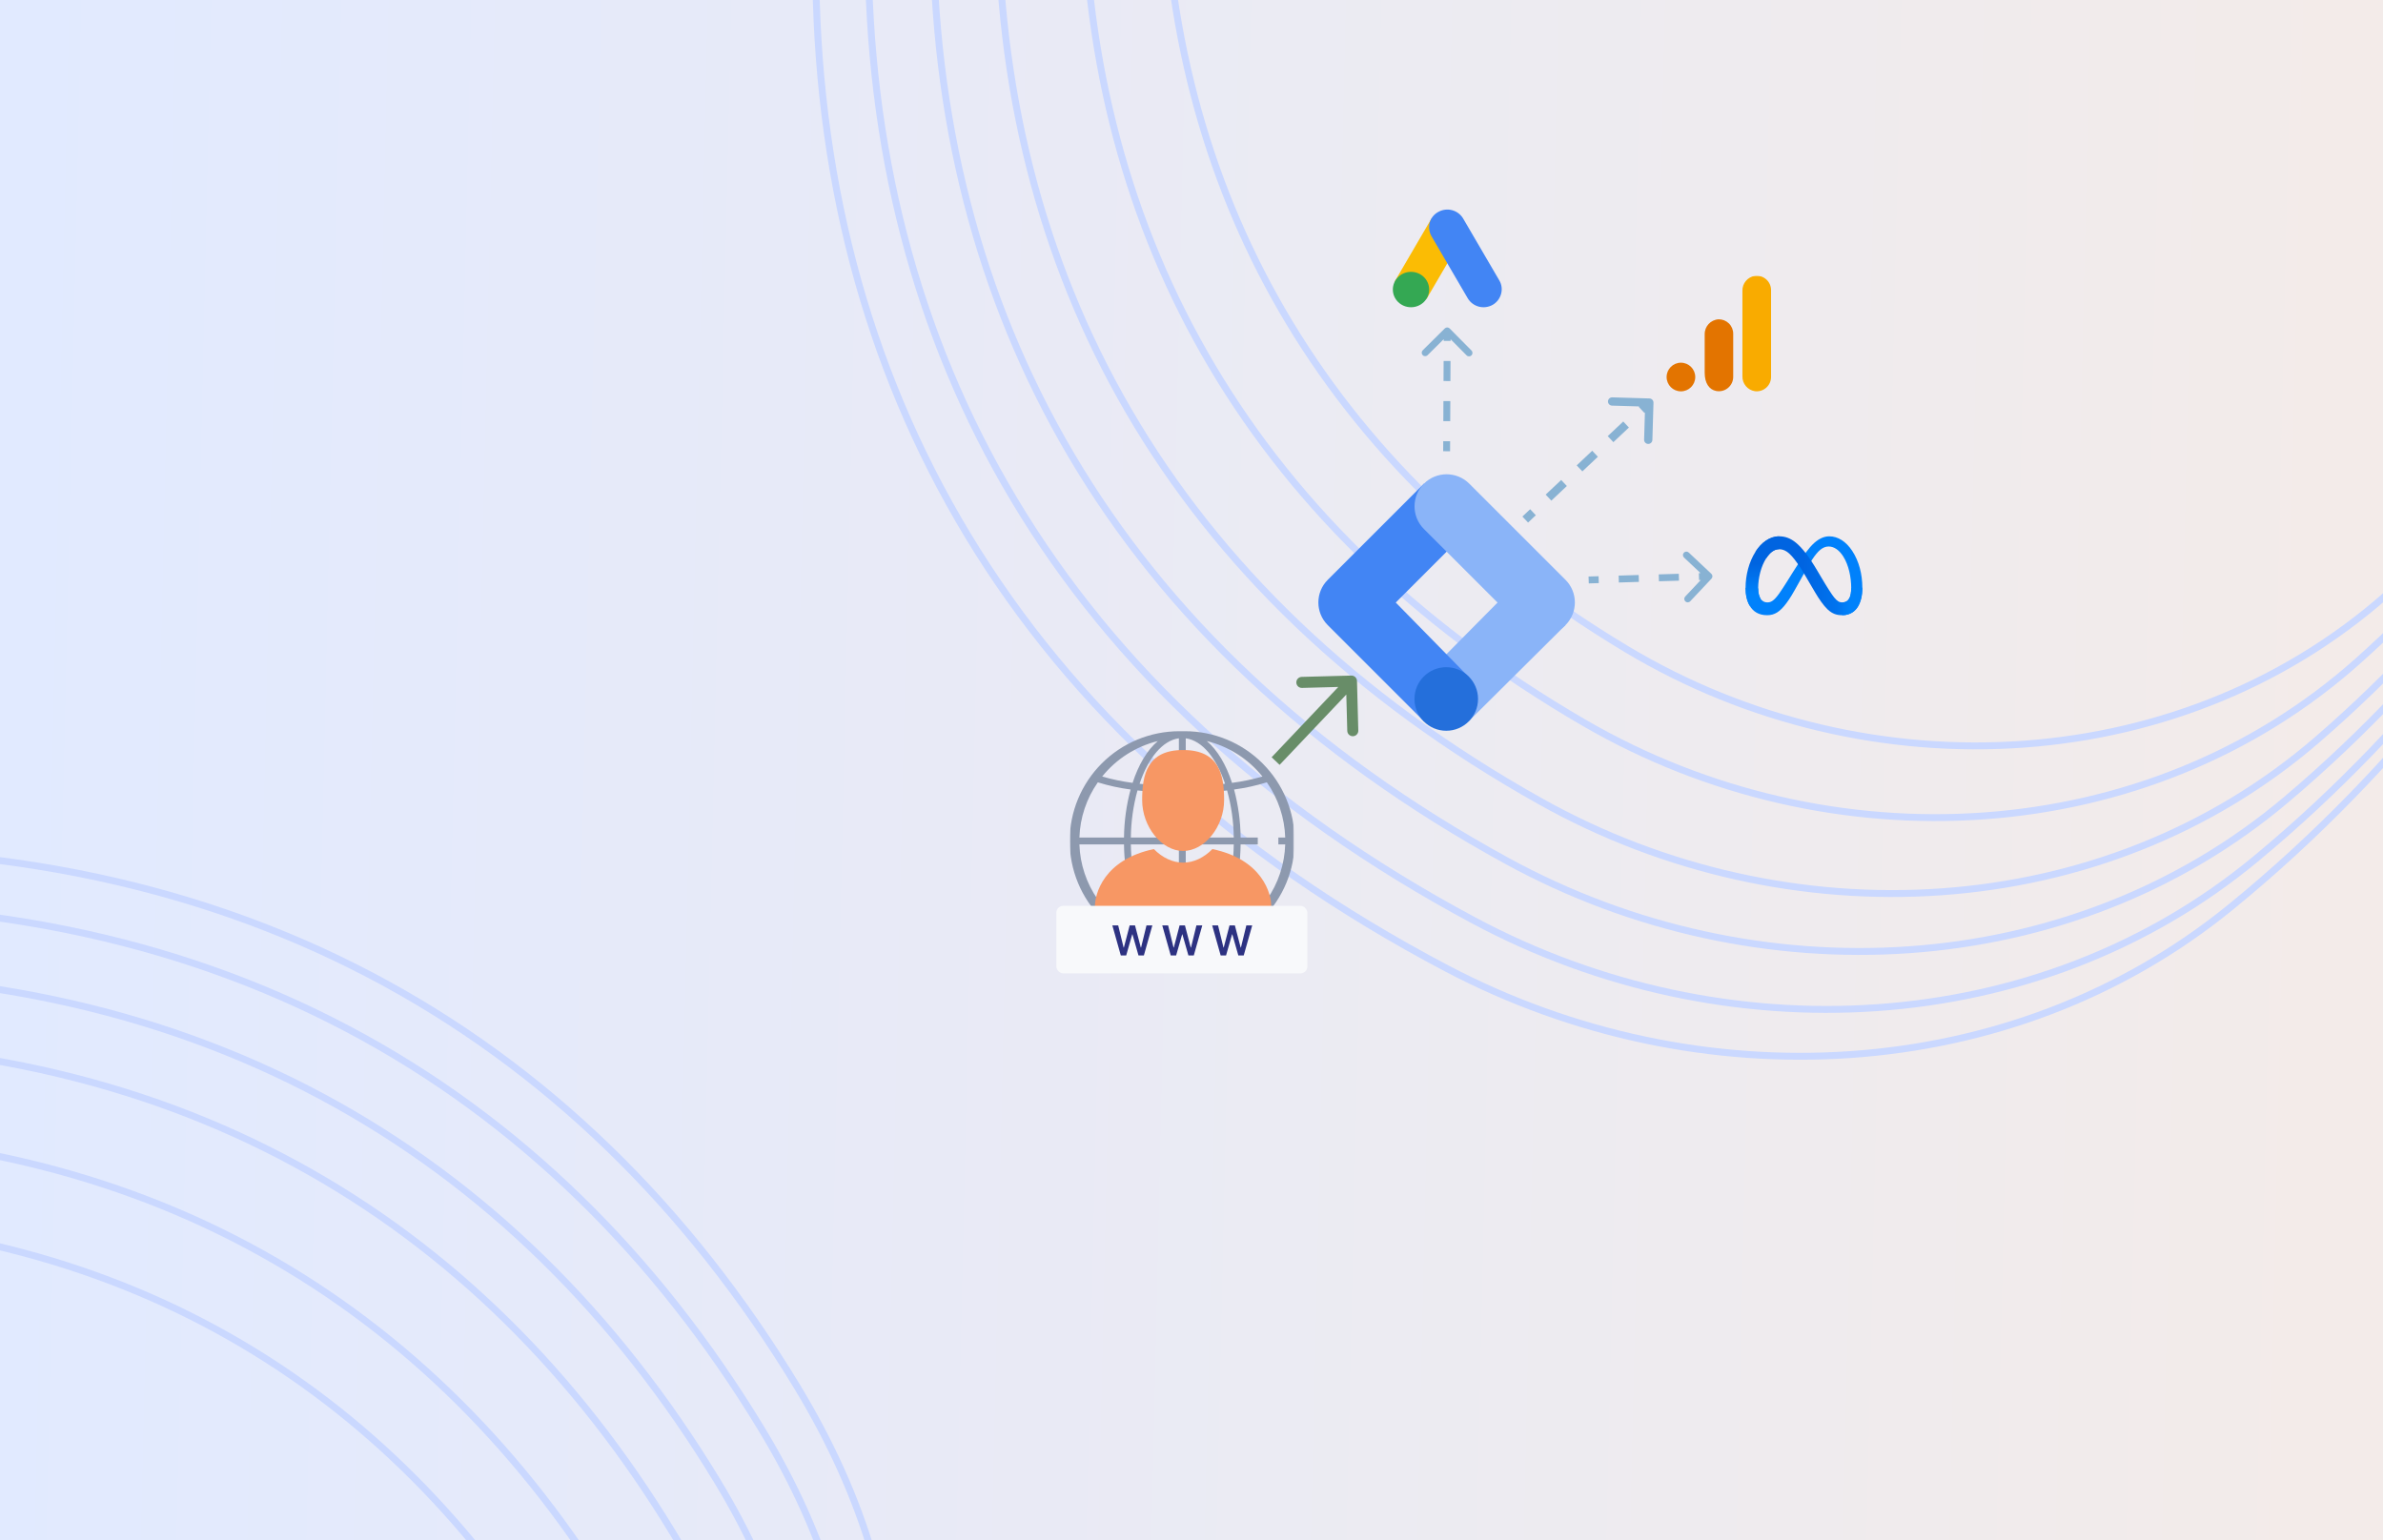 <svg width="1728" height="1117" viewBox="0 0 1728 1117" fill="none" xmlns="http://www.w3.org/2000/svg">
<rect x="0" y="0" width="1728" height="1117" fill="#333333" stroke="none"/>
<g clip-path="url(#clip0_2535_4217)">
<rect width="1728" height="1117" fill="url(#paint0_linear_2535_4217)"/>
<path d="M2101.5 26.981C2047.23 82.558 2000.02 159.626 1947.77 244.926C1933.09 268.889 1918.01 293.502 1902.27 318.47C1830.14 432.874 1743.8 555.162 1617.2 658.19C1457.92 787.815 1231.38 798.284 1049.41 702.587C733.174 536.29 591.5 274.719 591.5 -28C591.5 -219.908 681.376 -345.359 820.302 -422.982C959.413 -500.707 1147.79 -530.5 1344.5 -530.5C1541.07 -530.5 1730.42 -486.756 1870.55 -395.072C2010.32 -303.617 2101.18 -164.447 2101.5 26.981Z" stroke="#CAD8FF" stroke-width="5"/>
<path d="M2101.5 12.863C2048.59 67.046 2002.57 142.171 1951.64 225.309C1937.87 247.78 1923.75 270.836 1909.03 294.222C1839.52 404.687 1756.61 522.922 1635.51 623.127C1477.32 754.029 1250.23 764.706 1068.95 667.758C765.538 505.494 629.5 252.15 629.5 -40.709C629.5 -227.763 717.108 -350.036 852.531 -425.695C988.139 -501.457 1171.78 -530.5 1363.55 -530.5C1555.18 -530.5 1739.77 -487.859 1876.37 -398.491C2012.62 -309.351 2101.18 -173.711 2101.5 12.863Z" stroke="#CAD8FF" stroke-width="5"/>
<path d="M2101.5 -4.578C2050.28 47.883 2005.72 120.607 1956.42 201.075C1943.79 221.701 1930.84 242.835 1917.39 264.268C1851.11 369.862 1772.41 483.076 1658.06 579.758C1501.3 712.312 1273.32 723.204 1092.99 624.563C805.526 467.317 676.5 224.197 676.5 -56.409C676.5 -237.466 761.302 -355.814 892.393 -429.048C1023.67 -502.384 1201.45 -530.5 1387.11 -530.5C1572.63 -530.5 1751.33 -489.221 1883.57 -402.713C2015.45 -316.435 2101.18 -185.155 2101.5 -4.578Z" stroke="#CAD8FF" stroke-width="5"/>
<path d="M2101.5 -22.018C2051.96 28.72 2008.88 99.043 1961.21 176.839C1949.71 195.614 1937.94 214.824 1925.75 234.299C1862.7 335.014 1788.18 443.187 1680.55 536.302C1525.31 670.593 1296.43 681.767 1117.14 581.312C845.544 429.135 723.5 196.245 723.5 -72.108C723.5 -247.169 805.496 -361.592 932.255 -432.4C1059.2 -503.311 1231.12 -530.5 1410.67 -530.5C1590.09 -530.5 1762.9 -490.583 1890.77 -406.936C2018.29 -323.519 2101.18 -196.599 2101.5 -22.018Z" stroke="#CAD8FF" stroke-width="5"/>
<path d="M2101.5 -44.856C2054.19 3.625 2013.04 70.803 1967.53 145.099C1957.54 161.41 1947.34 178.065 1936.81 194.94C1878.03 289.212 1809.02 390.718 1710.2 479.072C1557.16 615.891 1326.89 627.608 1149.11 524.481C898.362 379.024 785.5 159.587 785.5 -92.667C785.5 -259.875 863.796 -369.159 984.84 -436.79C1106.07 -504.524 1270.26 -530.5 1441.76 -530.5C1613.11 -530.5 1778.15 -492.366 1900.27 -412.466C2022.03 -332.795 2101.18 -211.585 2101.5 -44.856Z" stroke="#CAD8FF" stroke-width="5"/>
<path d="M2101.5 -66.449C2056.27 -20.101 2016.93 44.102 1973.44 115.088C1964.86 129.1 1956.11 143.376 1947.12 157.831C1892.28 246.045 1828.37 341.255 1737.63 425.037C1586.86 564.239 1355.22 576.457 1179.12 470.639C947.798 331.638 843.5 124.933 843.5 -112.104C843.5 -271.888 918.334 -376.313 1034.03 -440.941C1149.91 -505.671 1306.87 -530.5 1470.83 -530.5C1634.65 -530.5 1792.42 -494.052 1909.15 -417.695C2025.53 -341.566 2101.18 -225.753 2101.5 -66.449Z" stroke="#CAD8FF" stroke-width="5"/>
<path d="M-741.638 1741.72C-724.057 1666.05 -723.661 1575.68 -723.222 1475.65C-723.099 1447.54 -722.972 1418.68 -722.461 1389.17C-720.115 1253.94 -709.714 1104.61 -654.901 950.866C-585.937 757.431 -397.672 630.998 -192.45 618.446C164.175 596.635 420.96 746.811 577.95 1005.64C677.473 1169.73 665.687 1323.6 587.158 1462.01C508.524 1600.61 362.91 1723.78 194.719 1825.79C26.649 1927.73 -157.936 1988.53 -325.294 1982.81C-492.235 1977.1 -642.089 1905.22 -741.638 1741.72Z" stroke="#CAD8FF" stroke-width="5"/>
<path d="M-734.318 1753.79C-717.179 1680.02 -716.79 1591.92 -716.359 1494.42C-716.242 1468.07 -716.122 1441.03 -715.668 1413.41C-713.523 1282.91 -703.946 1138.82 -652.372 990.339C-585 796.377 -396.375 669.481 -191.101 658.361C152.473 639.75 400.172 785.814 552.049 1036.21C649.055 1196.15 637.56 1346.13 561.007 1481.05C484.351 1616.15 342.398 1736.22 178.429 1835.67C14.582 1935.05 -165.36 1994.32 -328.501 1988.75C-491.223 1983.19 -637.286 1913.14 -734.318 1753.79Z" stroke="#CAD8FF" stroke-width="5"/>
<path d="M-725.275 1768.7C-708.685 1697.28 -708.305 1611.99 -707.885 1517.63C-707.777 1493.44 -707.667 1468.65 -707.28 1443.35C-705.375 1318.7 -696.793 1181.08 -649.167 1039.12C-583.87 844.482 -394.596 716.941 -189.257 707.762C138.079 693.13 374.481 834.089 520.003 1074.01C613.899 1228.82 602.768 1373.99 528.661 1504.59C454.451 1635.37 317.028 1751.61 158.281 1847.89C-0.343 1944.1 -174.542 2001.48 -332.468 1996.09C-489.977 1990.72 -631.353 1922.93 -725.275 1768.7Z" stroke="#CAD8FF" stroke-width="5"/>
<path d="M-716.228 1783.61C-700.186 1714.54 -699.817 1632.07 -699.408 1540.83C-699.309 1518.81 -699.208 1496.29 -698.884 1473.31C-697.208 1354.5 -689.593 1223.37 -645.851 1087.93C-582.765 892.606 -392.862 764.354 -187.475 757.267C123.667 746.53 348.793 882.363 487.961 1111.81C578.748 1261.49 567.979 1401.85 496.319 1528.13C424.555 1654.59 291.662 1766.99 138.138 1860.11C-15.265 1953.15 -183.721 2008.64 -336.432 2003.44C-488.726 1998.25 -625.416 1932.71 -716.228 1783.61Z" stroke="#CAD8FF" stroke-width="5"/>
<path d="M-704.385 1803.14C-689.075 1737.15 -688.73 1658.37 -688.349 1571.25C-688.265 1552.12 -688.18 1532.59 -687.934 1512.7C-686.56 1401.61 -680.202 1279.04 -641.524 1152.24C-581.629 955.894 -390.822 826.459 -185.336 822.438C104.493 816.767 314.792 945.859 445.611 1161.54C532.326 1304.51 522.056 1438.55 453.635 1559.15C385.11 1679.93 258.196 1787.29 111.561 1876.23C-34.951 1965.1 -195.839 2018.08 -341.686 2013.09C-487.115 2008.12 -617.645 1945.53 -704.385 1803.14Z" stroke="#CAD8FF" stroke-width="5"/>
<path d="M-693.186 1821.6C-678.549 1758.52 -678.212 1683.22 -677.838 1599.97C-677.764 1583.54 -677.689 1566.8 -677.503 1549.78C-676.363 1445.91 -671.09 1331.36 -636.953 1212.67C-580.233 1015.46 -388.518 884.886 -183.073 884.037C86.8 882.92 283.174 1005.57 406.102 1208.24C488.966 1344.86 479.136 1472.95 413.729 1588.21C348.218 1703.65 226.892 1806.28 86.701 1891.31C-53.366 1976.26 -207.164 2026.92 -346.57 2022.17C-485.558 2017.43 -610.296 1957.64 -693.186 1821.6Z" stroke="#CAD8FF" stroke-width="5"/>
<path d="M983.999 493.894C983.94 491.685 982.102 489.943 979.894 490.001L943.907 490.957C941.698 491.015 939.955 492.853 940.014 495.062C940.073 497.27 941.91 499.013 944.119 498.954L976.108 498.105L976.957 530.093C977.015 532.302 978.853 534.045 981.062 533.986C983.27 533.927 985.013 532.09 984.954 529.881L983.999 493.894ZM927.902 554.752L982.902 496.752L977.098 491.248L922.098 549.248L927.902 554.752Z" fill="#688D68"/>
<path d="M1051.2 238.241C1050.23 237.26 1048.64 237.252 1047.66 238.224L1031.68 254.057C1030.69 255.028 1030.69 256.611 1031.66 257.592C1032.63 258.573 1034.21 258.581 1035.19 257.609L1049.4 243.535L1063.48 257.746C1064.45 258.727 1066.03 258.734 1067.01 257.763C1067.99 256.791 1068 255.208 1067.03 254.227L1051.2 238.241ZM1051.5 327.299L1051.54 320.025L1046.54 320.001L1046.5 327.275L1051.5 327.299ZM1051.61 305.477L1051.68 290.929L1046.68 290.905L1046.61 305.453L1051.61 305.477ZM1051.75 276.381L1051.82 261.834L1046.82 261.81L1046.75 276.357L1051.75 276.381ZM1051.89 247.286L1051.92 240.012L1046.92 239.988L1046.89 247.262L1051.89 247.286ZM1051.2 238.241C1050.23 237.26 1048.64 237.252 1047.66 238.224L1031.68 254.057C1030.69 255.028 1030.69 256.611 1031.66 257.592C1032.63 258.573 1034.21 258.581 1035.19 257.609L1049.4 243.535L1063.48 257.746C1064.45 258.727 1066.03 258.734 1067.01 257.763C1067.99 256.791 1068 255.208 1067.03 254.227L1051.2 238.241ZM1051.5 327.299L1051.54 320.025L1046.54 320.001L1046.5 327.275L1051.5 327.299ZM1051.61 305.477L1051.68 290.929L1046.68 290.905L1046.61 305.453L1051.61 305.477ZM1051.75 276.381L1051.82 261.834L1046.82 261.81L1046.75 276.357L1051.75 276.381ZM1051.89 247.286L1051.92 240.012L1046.92 239.988L1046.89 247.262L1051.89 247.286Z" fill="#88B2D3"/>
<path d="M1241.07 419.713C1242.01 418.707 1241.97 417.125 1240.96 416.179L1224.57 400.761C1223.57 399.814 1221.99 399.863 1221.04 400.868C1220.09 401.874 1220.14 403.456 1221.15 404.402L1235.71 418.107L1222.01 432.673C1221.06 433.679 1221.11 435.261 1222.12 436.207C1223.12 437.153 1224.7 437.105 1225.65 436.1L1241.07 419.713ZM1152.08 423.154L1159.35 422.933L1159.19 417.935L1151.92 418.156L1152.08 423.154ZM1173.89 422.49L1188.43 422.048L1188.28 417.05L1173.74 417.493L1173.89 422.49ZM1202.97 421.605L1217.51 421.163L1217.36 416.165L1202.82 416.607L1202.97 421.605ZM1232.05 420.72L1239.32 420.499L1239.17 415.501L1231.9 415.722L1232.05 420.72ZM1241.07 419.713C1242.01 418.707 1241.97 417.125 1240.96 416.179L1224.57 400.761C1223.57 399.814 1221.99 399.863 1221.04 400.868C1220.09 401.874 1220.14 403.456 1221.15 404.402L1235.71 418.107L1222.01 432.673C1221.06 433.679 1221.11 435.261 1222.12 436.207C1223.12 437.153 1224.7 437.105 1225.65 436.1L1241.07 419.713ZM1152.08 423.154L1159.35 422.933L1159.19 417.935L1151.92 418.156L1152.08 423.154ZM1173.89 422.49L1188.43 422.048L1188.28 417.05L1173.74 417.493L1173.89 422.49ZM1202.97 421.605L1217.51 421.163L1217.36 416.165L1202.82 416.607L1202.97 421.605ZM1232.05 420.72L1239.32 420.499L1239.17 415.501L1231.9 415.722L1232.05 420.72Z" fill="#88B2D3"/>
<path d="M1199 292.089C1199.05 290.432 1197.74 289.05 1196.09 289.001L1169.1 288.204C1167.44 288.155 1166.06 289.458 1166.01 291.114C1165.96 292.77 1167.27 294.152 1168.92 294.201L1192.91 294.91L1192.2 318.9C1192.16 320.556 1193.46 321.938 1195.11 321.987C1196.77 322.036 1198.15 320.733 1198.2 319.077L1199 292.089ZM1108.06 379.018L1113.68 373.716L1109.57 369.35L1103.94 374.652L1108.06 379.018ZM1124.93 363.111L1136.18 352.507L1132.07 348.141L1120.82 358.745L1124.93 363.111ZM1147.43 341.903L1158.68 331.298L1154.57 326.932L1143.32 337.537L1147.43 341.903ZM1169.93 320.694L1181.18 310.09L1177.07 305.724L1165.82 316.328L1169.93 320.694ZM1192.43 299.485L1198.06 294.183L1193.94 289.817L1188.32 295.119L1192.43 299.485ZM1199 292.089C1199.05 290.432 1197.74 289.05 1196.09 289.001L1169.1 288.204C1167.44 288.155 1166.06 289.458 1166.01 291.114C1165.96 292.77 1167.27 294.152 1168.92 294.201L1192.91 294.91L1192.2 318.9C1192.16 320.556 1193.46 321.938 1195.11 321.987C1196.77 322.036 1198.15 320.733 1198.2 319.077L1199 292.089ZM1108.06 379.018L1113.68 373.716L1109.57 369.35L1103.94 374.652L1108.06 379.018ZM1124.93 363.111L1136.18 352.507L1132.07 348.141L1120.82 358.745L1124.93 363.111ZM1147.43 341.903L1158.68 331.298L1154.57 326.932L1143.32 337.537L1147.43 341.903ZM1169.93 320.694L1181.18 310.09L1177.07 305.724L1165.82 316.328L1169.93 320.694ZM1192.43 299.485L1198.06 294.183L1193.94 289.817L1188.32 295.119L1192.43 299.485Z" fill="#88B2D3"/>
<path d="M1065.19 522.946L1032.9 490.614L1102.27 420.536L1135.16 453.418L1065.19 522.946Z" fill="#8AB4F8"/>
<path d="M1065.43 383.701L1032.54 350.812L962.817 420.536C953.734 429.611 953.726 444.32 962.802 453.403C962.809 453.41 962.817 453.418 962.817 453.418L1032.54 523.142L1064.8 490.735L1012.11 437.022L1065.43 383.701Z" fill="#4285F4"/>
<path d="M1135.16 420.536L1065.43 350.812C1056.35 341.729 1041.62 341.729 1032.54 350.812C1023.46 359.895 1023.46 374.618 1032.54 383.693L1102.3 453.418C1111.39 462.5 1126.11 462.5 1135.19 453.418C1144.27 444.335 1144.27 429.612 1135.19 420.536H1135.16Z" fill="#8AB4F8"/>
<path d="M1048.73 530.018C1061.46 530.018 1071.78 519.7 1071.78 506.972C1071.78 494.245 1061.46 483.927 1048.73 483.927C1036 483.927 1025.68 494.245 1025.68 506.972C1025.68 519.7 1036 530.018 1048.73 530.018Z" fill="#246FDB"/>
<mask id="mask0_2535_4217" style="mask-type:luminance" maskUnits="userSpaceOnUse" x="1204" y="200" width="92" height="92">
<path d="M1295.65 200H1204V291.646H1295.65V200Z" fill="white"/>
</mask>
<g mask="url(#mask0_2535_4217)">
<path d="M1284.26 273.353C1284.28 276.34 1283.01 279.19 1280.78 281.181C1278.55 283.17 1275.58 284.108 1272.61 283.755C1267.27 282.965 1263.36 278.32 1263.49 272.925V210.901C1263.36 205.5 1267.28 200.852 1272.63 200.071C1275.59 199.724 1278.56 200.664 1280.79 202.653C1283.01 204.642 1284.28 207.489 1284.26 210.473V273.353Z" fill="#F9AB00"/>
<path d="M1218.9 263.074C1224.64 263.074 1229.29 267.724 1229.29 273.459C1229.29 279.195 1224.64 283.844 1218.9 283.844C1213.17 283.844 1208.52 279.195 1208.52 273.459C1208.52 267.724 1213.17 263.074 1218.9 263.074ZM1246.23 231.599C1240.47 231.915 1236 236.748 1236.13 242.518V270.413C1236.13 277.984 1239.46 282.579 1244.34 283.559C1247.41 284.18 1250.59 283.39 1253 281.408C1255.42 279.425 1256.82 276.461 1256.81 273.335V242.037C1256.82 239.243 1255.7 236.563 1253.71 234.6C1251.72 232.637 1249.02 231.556 1246.23 231.599Z" fill="#E37400"/>
</g>
<path d="M1011.82 203.363L1038.05 158.452C1041.38 160.413 1058.19 169.713 1060.9 171.481L1034.67 216.396C1031.8 220.186 1008.18 209.115 1011.82 203.361V203.363Z" fill="#FBBC04"/>
<path d="M1087.19 203.362L1060.96 158.453C1057.29 152.349 1049.39 150.131 1042.9 153.736C1036.41 157.341 1034.44 165.106 1038.11 171.482L1064.34 216.397C1068.01 222.497 1075.91 224.715 1082.39 221.11C1088.6 217.506 1090.86 209.465 1087.19 203.367V203.362Z" fill="#4285F4"/>
<path d="M1023.17 222.845C1030.44 222.845 1036.34 217.096 1036.34 210.004C1036.34 202.911 1030.44 197.162 1023.17 197.162C1015.9 197.162 1010 202.911 1010 210.004C1010 217.096 1015.9 222.845 1023.17 222.845Z" fill="#34A853"/>
<g clip-path="url(#clip1_2535_4217)">
<path d="M1274.91 426.735C1274.91 430.024 1275.62 432.549 1276.55 434.077C1277.77 436.079 1279.58 436.928 1281.43 436.928C1283.81 436.928 1286 436.326 1290.2 430.409C1293.57 425.667 1297.54 419.01 1300.21 414.837L1304.73 407.767C1307.88 402.857 1311.51 397.399 1315.68 393.699C1319.09 390.679 1322.76 389.001 1326.46 389.001C1332.66 389.001 1338.57 392.659 1343.09 399.52C1348.05 407.033 1350.45 416.497 1350.45 426.263C1350.45 432.069 1349.32 436.335 1347.41 439.705C1345.56 442.964 1341.96 446.221 1335.89 446.221V436.927C1341.08 436.927 1342.38 432.073 1342.38 426.519C1342.38 418.604 1340.56 409.821 1336.57 403.545C1333.73 399.093 1330.06 396.373 1326.01 396.373C1321.64 396.373 1318.12 399.729 1314.17 405.71C1312.06 408.889 1309.91 412.762 1307.48 417.133L1304.81 421.942C1299.45 431.611 1298.1 433.812 1295.42 437.445C1290.72 443.807 1286.71 446.219 1281.43 446.219C1275.17 446.219 1271.2 443.46 1268.75 439.302C1266.75 435.914 1265.77 431.468 1265.77 426.402L1274.91 426.735Z" fill="#0081FB"/>
<path d="M1272.98 400.174C1277.17 393.599 1283.23 389 1290.17 389C1294.19 389 1298.18 390.21 1302.36 393.677C1306.92 397.465 1311.78 403.708 1317.85 413.992L1320.03 417.682C1325.28 426.585 1328.27 431.166 1330.02 433.326C1332.27 436.1 1333.85 436.927 1335.89 436.927C1341.09 436.927 1342.38 432.073 1342.38 426.519L1350.45 426.262C1350.45 432.068 1349.33 436.334 1347.41 439.704C1345.56 442.963 1341.96 446.22 1335.89 446.22C1332.12 446.22 1328.79 445.387 1325.09 441.843C1322.25 439.123 1318.93 434.291 1316.38 429.947L1308.79 417.041C1304.98 410.564 1301.48 405.735 1299.46 403.548C1297.28 401.196 1294.48 398.356 1290.02 398.356C1286.41 398.356 1283.34 400.935 1280.77 404.881L1272.98 400.174Z" fill="url(#paint1_linear_2535_4217)"/>
<path d="M1290.02 398.356C1286.4 398.356 1283.33 400.935 1280.77 404.881C1277.14 410.456 1274.91 418.76 1274.91 426.735C1274.91 430.024 1275.62 432.549 1276.55 434.077L1268.75 439.302C1266.75 435.914 1265.77 431.468 1265.77 426.402C1265.77 417.19 1268.25 407.589 1272.98 400.174C1277.17 393.599 1283.22 389 1290.16 389L1290.02 398.356Z" fill="url(#paint2_linear_2535_4217)"/>
</g>
<mask id="mask1_2535_4217" style="mask-type:luminance" maskUnits="userSpaceOnUse" x="776" y="530" width="162" height="160">
<path d="M776 530H938V689.953H776V530Z" fill="white"/>
</mask>
<g mask="url(#mask1_2535_4217)">
<path d="M859.427 530.359H855.25C852.641 530.359 850.042 530.484 847.448 530.74C844.854 530.995 842.276 531.38 839.719 531.885C837.161 532.396 834.635 533.031 832.146 533.786C829.651 534.542 827.198 535.422 824.786 536.417C822.38 537.417 820.026 538.526 817.729 539.755C815.427 540.984 813.198 542.323 811.026 543.771C808.859 545.219 806.771 546.771 804.755 548.427C802.74 550.078 800.813 551.828 798.969 553.672C797.125 555.516 795.375 557.443 793.719 559.458C792.068 561.474 790.516 563.563 789.068 565.734C787.62 567.901 786.281 570.135 785.052 572.432C783.823 574.729 782.708 577.083 781.714 579.495C780.714 581.901 779.839 584.354 779.083 586.849C778.323 589.344 777.693 591.87 777.182 594.427C776.677 596.979 776.292 599.557 776.036 602.151C775.781 604.745 775.656 607.344 775.656 609.953C775.656 612.557 775.781 615.161 776.036 617.755C776.292 620.349 776.677 622.922 777.182 625.479C777.693 628.036 778.323 630.563 779.083 633.057C779.839 635.552 780.714 638.005 781.714 640.411C782.708 642.823 783.823 645.172 785.052 647.474C786.281 649.771 787.62 652.005 789.068 654.172C790.516 656.339 792.068 658.432 793.719 660.448C795.375 662.464 797.125 664.391 798.969 666.234C800.813 668.078 802.74 669.828 804.755 671.479C806.771 673.135 808.859 674.682 811.026 676.13C813.198 677.583 815.427 678.922 817.729 680.146C820.026 681.375 822.38 682.49 824.786 683.49C827.198 684.484 829.651 685.365 832.146 686.12C834.635 686.875 837.161 687.51 839.719 688.016C842.276 688.526 844.854 688.906 847.448 689.161C850.042 689.417 852.641 689.547 855.25 689.547H859.229C861.833 689.547 864.438 689.417 867.031 689.161C869.625 688.906 872.198 688.526 874.755 688.016C877.313 687.51 879.839 686.875 882.333 686.12C884.828 685.365 887.281 684.484 889.688 683.49C892.094 682.49 894.448 681.375 896.75 680.146C899.047 678.922 901.281 677.583 903.448 676.13C905.615 674.682 907.708 673.135 909.724 671.479C911.74 669.828 913.667 668.078 915.51 666.234C917.354 664.391 919.099 662.464 920.755 660.448C922.406 658.432 923.958 656.339 925.406 654.172C926.854 652.005 928.193 649.771 929.422 647.474C930.651 645.172 931.766 642.823 932.766 640.411C933.76 638.005 934.641 635.552 935.396 633.057C936.151 630.563 936.786 628.036 937.292 625.479C937.802 622.922 938.182 620.349 938.438 617.755C938.693 615.161 938.823 612.557 938.823 609.953C938.823 607.344 938.693 604.745 938.438 602.151C938.182 599.557 937.802 596.979 937.292 594.427C936.786 591.87 936.151 589.344 935.396 586.849C934.641 584.354 933.76 581.901 932.766 579.495C931.766 577.083 930.651 574.729 929.422 572.432C928.193 570.135 926.854 567.901 925.406 565.734C923.958 563.563 922.406 561.474 920.755 559.458C919.099 557.443 917.354 555.516 915.51 553.672C913.667 551.828 911.74 550.078 909.724 548.427C907.708 546.771 905.615 545.219 903.448 543.771C901.281 542.323 899.047 540.984 896.75 539.755C894.448 538.526 892.094 537.417 889.688 536.417C887.281 535.422 884.828 534.542 882.333 533.786C879.839 533.031 877.313 532.396 874.755 531.885C872.198 531.38 869.625 530.995 867.031 530.74C864.438 530.484 861.833 530.359 859.229 530.359H859.427ZM915.443 563.214C908.203 565.313 900.849 566.849 893.38 567.818C889.078 554.536 882.734 543.964 875.099 537.495C879.047 538.469 882.891 539.755 886.63 541.354C890.37 542.953 893.958 544.849 897.385 547.036C900.818 549.224 904.047 551.672 907.073 554.385C910.104 557.104 912.896 560.047 915.443 563.214ZM931.958 612.438C931.734 619.615 930.49 626.604 928.229 633.417C925.969 640.229 922.786 646.578 918.677 652.458C910.88 650.057 902.938 648.323 894.849 647.26C897.901 635.854 899.495 624.25 899.62 612.438H912.057V607.464H899.62C899.505 595.656 897.922 584.052 894.87 572.641C902.938 571.573 910.854 569.833 918.625 567.422C922.745 573.307 925.938 579.656 928.208 586.469C930.479 593.286 931.729 600.286 931.958 607.464H926.984V612.438H931.958ZM854.849 644.776C844.818 644.839 834.818 645.453 824.854 646.615C821.781 635.432 820.172 624.036 820.026 612.438H854.849V644.776ZM859.823 612.438H894.646C894.51 624.047 892.911 635.448 889.849 646.641C879.875 645.469 869.865 644.844 859.823 644.776V612.438ZM859.823 607.464V575.13C869.854 575.078 879.854 574.484 889.823 573.339C892.906 584.505 894.516 595.88 894.646 607.464H859.823ZM859.823 570.156V535.505C871.688 537.099 882.063 549.786 888.328 568.464C878.859 569.531 869.354 570.094 859.823 570.156ZM854.849 535.505V570.156C845.318 570.099 835.818 569.547 826.344 568.49C832.615 549.786 842.984 537.099 854.849 535.505ZM854.849 575.13V607.464H820.026C820.146 595.875 821.75 584.49 824.828 573.313C834.802 574.469 844.807 575.073 854.849 575.13ZM815.052 607.464H782.719C782.953 600.286 784.208 593.292 786.484 586.484C788.755 579.672 791.953 573.323 796.073 567.443C803.844 569.849 811.766 571.583 819.828 572.641C816.771 584.047 815.177 595.656 815.052 607.464ZM815.052 612.438C815.172 624.245 816.755 635.854 819.802 647.26C811.74 648.328 803.823 650.063 796.052 652.458C791.932 646.578 788.74 640.234 786.469 633.422C784.198 626.609 782.948 619.615 782.719 612.438H815.052ZM854.849 649.75V684.323C842.984 682.729 832.615 670.047 826.344 651.391C835.818 650.349 845.318 649.802 854.849 649.75ZM859.823 684.323V649.75C869.354 649.802 878.854 650.349 888.328 651.391C882.063 670.12 871.688 682.807 859.823 684.396V684.323ZM839.578 537.495C831.943 543.964 825.599 554.536 821.297 567.818C813.823 566.849 806.469 565.313 799.234 563.214C801.781 560.047 804.573 557.104 807.599 554.385C810.63 551.672 813.859 549.224 817.286 547.036C820.719 544.849 824.302 542.953 828.042 541.354C831.781 539.755 835.63 538.469 839.578 537.495ZM799.234 656.688C806.458 654.578 813.807 653.047 821.271 652.089C825.599 665.37 831.943 675.943 839.578 682.406C835.63 681.438 831.781 680.151 828.042 678.552C824.302 676.948 820.719 675.057 817.286 672.87C813.859 670.682 810.63 668.234 807.599 665.516C804.573 662.802 801.781 659.859 799.234 656.688ZM875.099 682.406C882.734 675.943 889.078 665.37 893.406 652.089C900.87 653.047 908.214 654.578 915.443 656.688C912.896 659.859 910.104 662.802 907.073 665.516C904.047 668.234 900.818 670.682 897.385 672.87C893.958 675.057 890.37 676.948 886.63 678.552C882.891 680.151 879.047 681.438 875.099 682.406Z" fill="#8D99AE"/>
</g>
<path d="M857.93 617.219C873.485 617.219 887.651 599.62 887.651 580.3C887.651 562.046 884.114 544 857.93 544C831.746 544 828.219 562.046 828.219 580.3C828.219 599.62 842.376 617.219 857.93 617.219Z" fill="#F79764"/>
<mask id="mask2_2535_4217" style="mask-type:luminance" maskUnits="userSpaceOnUse" x="793" y="614" width="129" height="74">
<path d="M793 614.366H922V687.204H793V614.366Z" fill="white"/>
</mask>
<g mask="url(#mask2_2535_4217)">
<path d="M921.935 658.548C906.219 676.137 883.372 687.204 857.93 687.204C832.497 687.204 809.631 676.137 793.933 658.548C793.658 647.957 800.722 623.398 836.708 615.849C842.869 622.134 850.447 625.68 857.93 625.68C865.422 625.68 872.99 622.134 879.151 615.849C915.147 623.398 922.201 647.957 921.935 658.548Z" fill="#F79764"/>
</g>
<rect x="766" y="657" width="182" height="49" rx="5" fill="#F8F9FB"/>
<path d="M812.744 693L806.586 671.182H810.837L814.768 687.215H814.97L819.168 671.182H823.035L827.243 687.226H827.435L831.366 671.182H835.616L829.459 693H825.56L821.192 677.691H821.021L816.643 693H812.744ZM848.949 693L842.791 671.182H847.042L850.973 687.215H851.175L855.373 671.182H859.24L863.448 687.226H863.64L867.571 671.182H871.822L865.664 693H861.765L857.397 677.691H857.226L852.848 693H848.949ZM885.154 693L878.996 671.182H883.247L887.178 687.215H887.38L891.578 671.182H895.445L899.653 687.226H899.845L903.776 671.182H908.027L901.869 693H897.97L893.602 677.691H893.431L889.053 693H885.154Z" fill="#2D3282"/>
</g>
<defs>
<linearGradient id="paint0_linear_2535_4217" x1="2.2267e-06" y1="520.5" x2="1696" y2="559" gradientUnits="userSpaceOnUse">
<stop stop-color="#E1EAFF"/>
<stop offset="1" stop-color="#F3EBE9"/>
</linearGradient>
<linearGradient id="paint1_linear_2535_4217" x1="1284.13" y1="416.127" x2="1342.44" y2="419.022" gradientUnits="userSpaceOnUse">
<stop stop-color="#0064E1"/>
<stop offset="0.4" stop-color="#0064E1"/>
<stop offset="0.83" stop-color="#0073EE"/>
<stop offset="1" stop-color="#0082FB"/>
</linearGradient>
<linearGradient id="paint2_linear_2535_4217" x1="1277.96" y1="430.641" x2="1277.96" y2="408.772" gradientUnits="userSpaceOnUse">
<stop stop-color="#0082FB"/>
<stop offset="1" stop-color="#0064E0"/>
</linearGradient>
<clipPath id="clip0_2535_4217">
<rect width="1728" height="1117" fill="white"/>
</clipPath>
<clipPath id="clip1_2535_4217">
<rect width="116.216" height="57.221" fill="white" transform="translate(1250 389)"/>
</clipPath>
</defs>
</svg>
